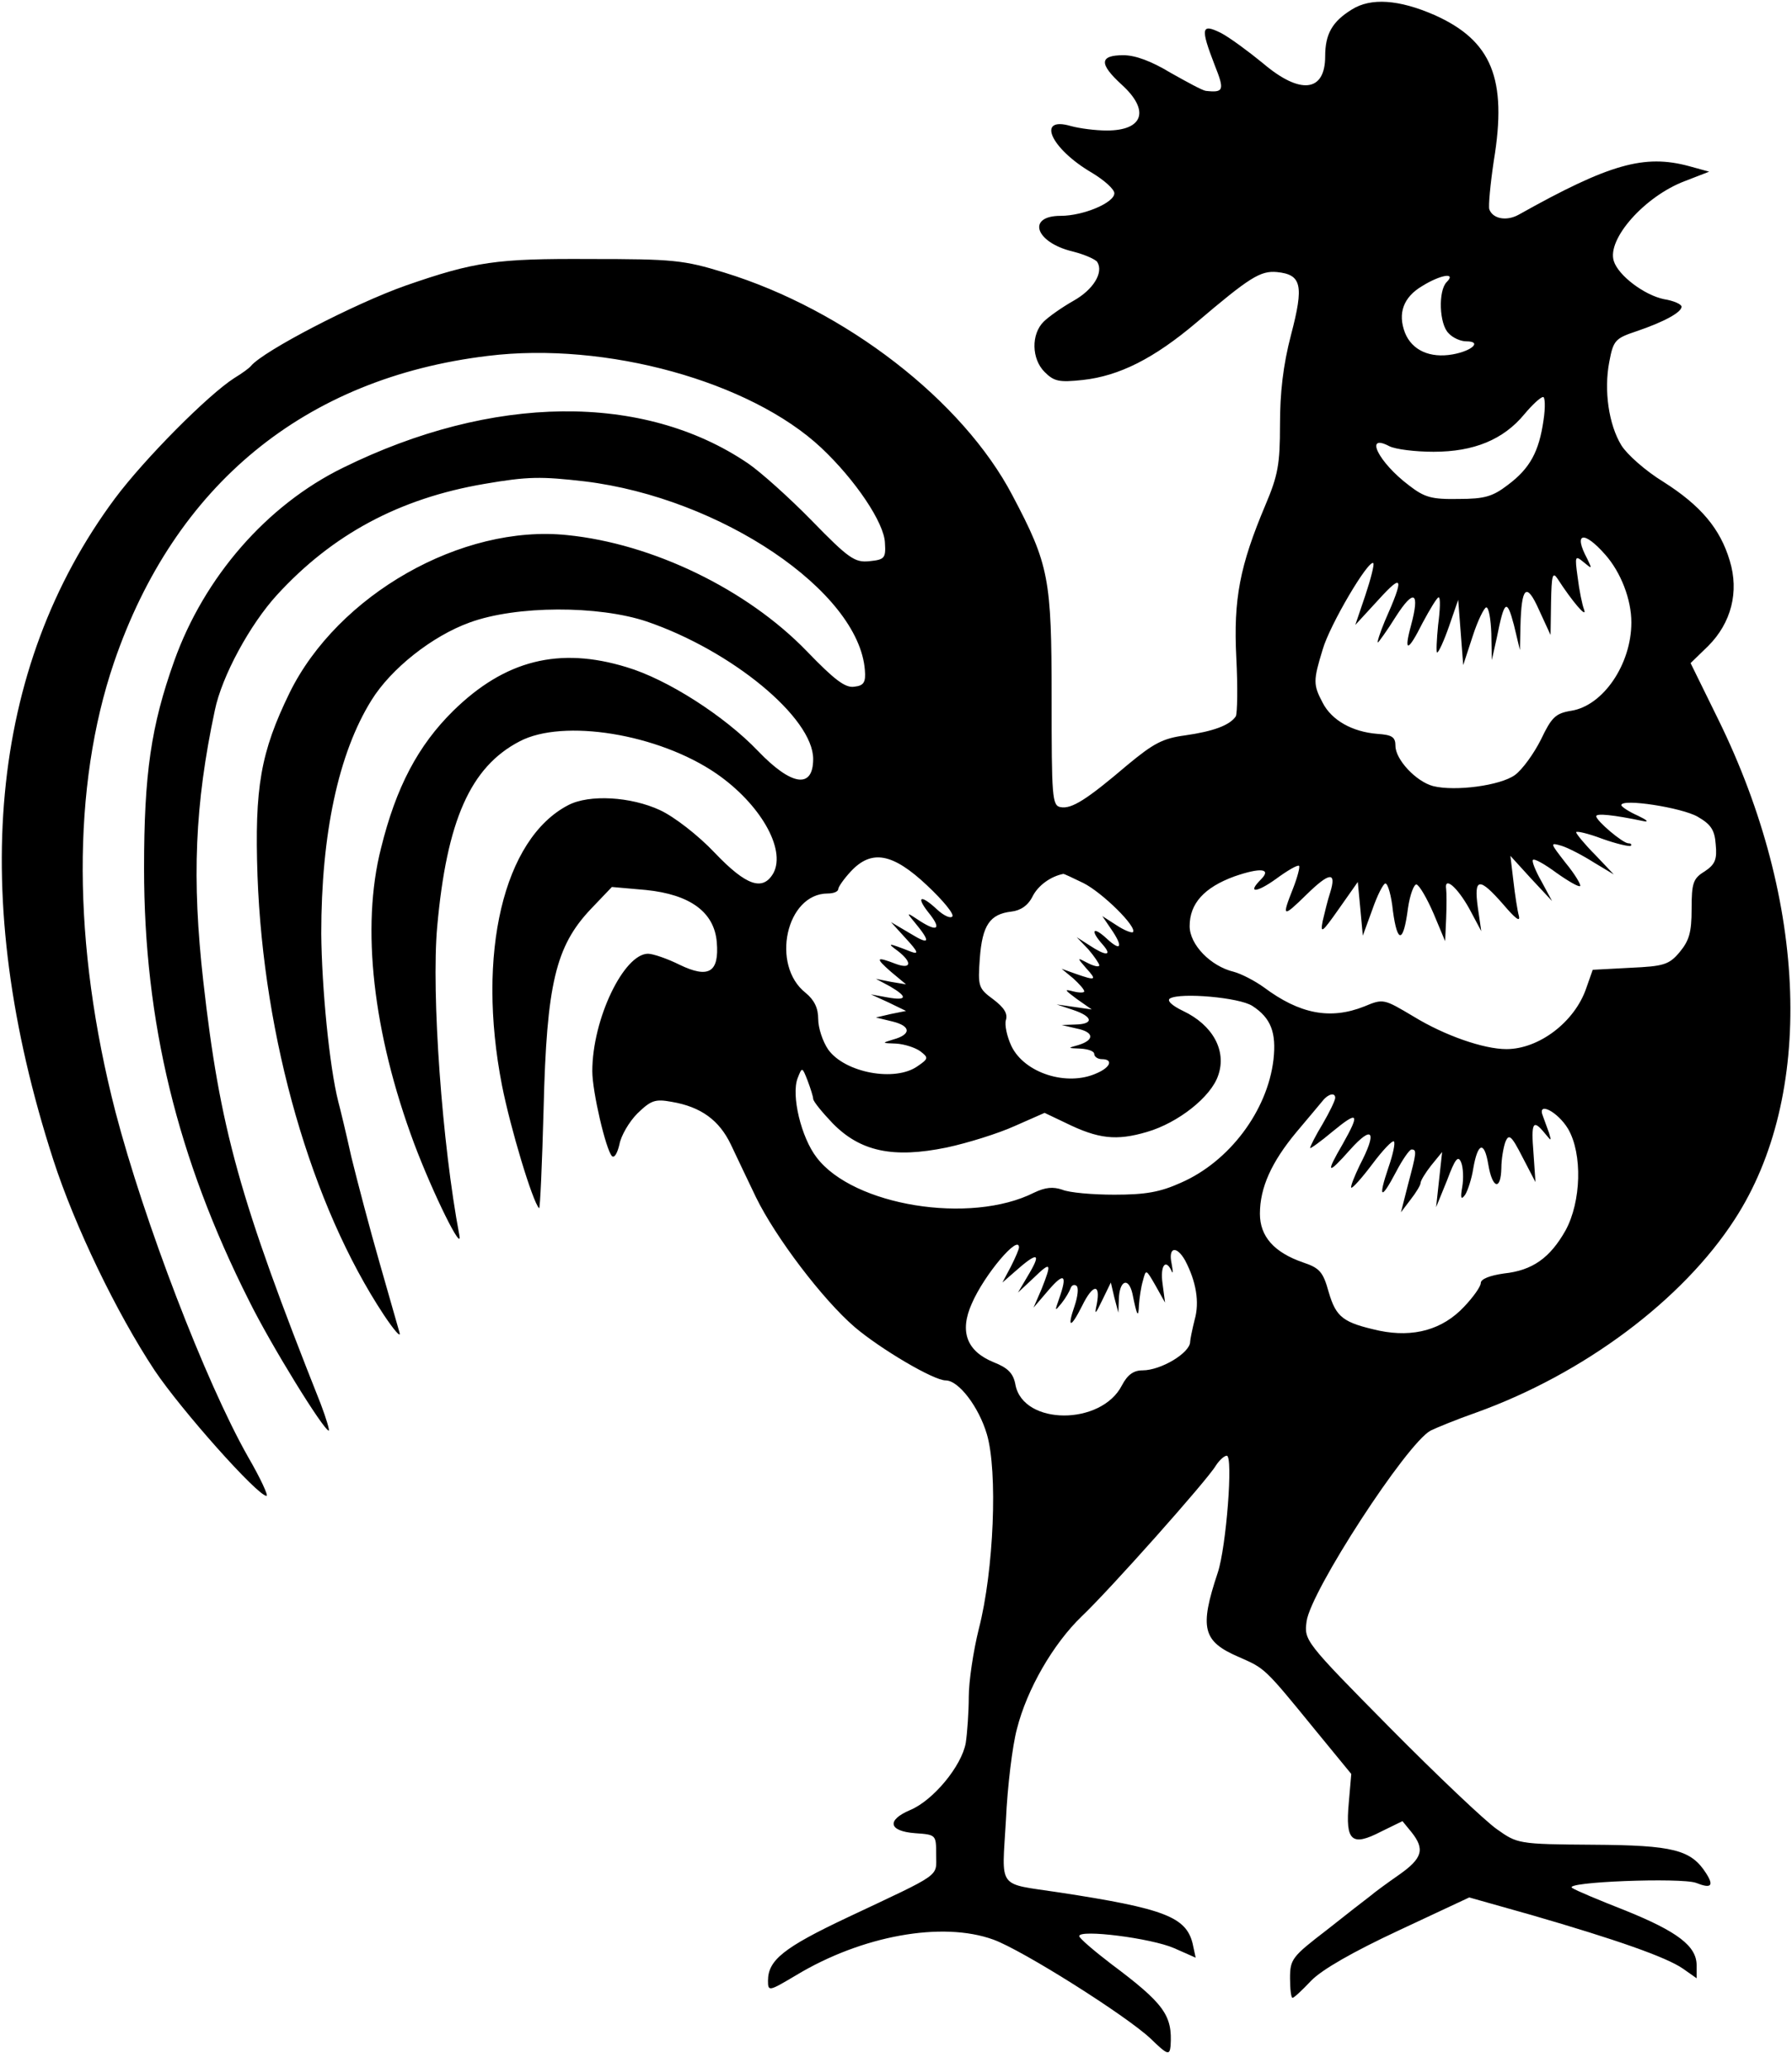 <svg xmlns="http://www.w3.org/2000/svg" version="1.0" width="476" height="549.333" viewBox="0 0 357 412"><path d="M269.3 1.9c-3.9 2.4-5.3 4.9-5.3 9.3 0 7.2-5 7.7-12.4 1.4-2.8-2.3-6.6-5.1-8.3-6-4-2-4.2-1.1-1.3 6.4 2 5 1.8 5.5-1.8 5.1-.7-.1-3.8-1.8-7-3.6-3.8-2.3-7-3.5-9.4-3.5-4.8 0-4.9 1.7-.3 5.9 5.6 5.1 4.3 9.1-3 9.1-2.2 0-5.4-.4-7.2-.9-6.9-2-4 4.5 4.2 9.3 2.5 1.5 4.5 3.3 4.5 4.1 0 1.9-6.2 4.5-10.7 4.5-6.8 0-5.1 5.3 2.4 7.1 2.4.6 4.6 1.6 4.9 2.1 1.3 2.1-.8 5.5-4.7 7.7-2.3 1.3-5 3.2-6 4.2-2.5 2.5-2.4 7.4.2 10 1.9 1.9 2.9 2.1 7.6 1.6 7.3-.8 14.2-4.3 22.6-11.4 10.7-9.1 12.8-10.4 16.1-10.1 4.9.5 5.4 2.6 2.8 12.5-1.6 6.1-2.2 11.6-2.2 17.9 0 7.9-.4 10.1-2.9 16-5.1 12.1-6.4 18.7-5.8 30.5.3 5.8.2 11-.1 11.6-1.2 1.8-4.5 3-10.1 3.8-4.5.6-6.3 1.6-11.5 5.9-8.1 6.9-11.1 8.8-13.3 8.4-1.7-.3-1.8-1.9-1.8-21.8 0-23.7-.5-26.5-7.8-40.3-9.9-18.9-33.3-37-57.4-44.4-8.1-2.5-10.2-2.7-26.8-2.7-18.6-.1-22.9.5-36.7 5.3-10.2 3.6-28.3 13-30.8 16-.3.4-1.8 1.5-3.3 2.4-5.3 3.4-17.9 16.1-23.8 24C-2.2 133.1-6.4 178.4 10.6 231c4.3 13.3 12.6 30.5 20.2 42 5.3 7.9 20.5 25 22.3 25 .4 0-1.2-3.5-3.7-7.8-8.5-15-20.7-46.9-26.4-68.7-8.6-33.4-8.7-64.8-.3-89.5 12.1-35.4 38-56.7 74.5-61.1 23.5-2.9 52.3 5.1 66.4 18.3 6.8 6.4 12.6 15 12.7 19 .2 3-.1 3.3-3.1 3.6-2.9.3-4.1-.5-11.5-8.1-4.5-4.6-10.2-9.7-12.7-11.4-20.8-14.1-50.9-13.8-80.7.9-15.1 7.4-27.6 21.7-33.6 38.5-4.6 12.9-6 22.4-6 41.3 0 30.6 6.6 57.7 20.9 86.1C54 268 64.5 285 65.5 285c.2 0-.5-2.4-1.6-5.3-16.2-40.8-20.1-54.9-23.4-84.2-2.3-20.4-1.7-35.2 2.3-54 1.4-6.8 7-17.1 12.4-23 11-12 24.3-19.2 41.3-22.1 8.7-1.5 11.3-1.5 20-.5 27.1 3.3 54.6 21.9 55.8 37.6.2 2.4-.2 3.1-2.1 3.3-1.8.3-4-1.4-9.5-7.1-11.9-12.3-30.7-21.4-47.7-23.1-21-2.2-45.7 11.9-55.3 31.4-5.8 11.9-7 18.9-6.4 36.5 1.2 32.4 10.7 65.6 25.2 87.5 2 3 3.4 4.6 3.1 3.5-.3-1.1-2.1-7.4-4-14s-4.4-16.1-5.6-21c-1.1-5-2.3-9.9-2.6-11-1.8-7.1-3.3-22.8-3.4-33.5 0-19.8 3.4-35.9 10-46.5 3.9-6.3 12.1-12.8 19.6-15.5 9.3-3.4 25.6-3.4 35.2-.2 17 5.8 33.2 19.2 33.2 27.4 0 6-4.3 5.4-11-1.6s-18.1-14.3-26.2-16.7c-13.4-4.1-24.2-1.4-34.5 8.7-7 6.9-11.4 15.2-14.4 27.4-4 15.7-1.6 36.8 6.6 58.8 3.8 10.1 9.8 22.2 9 18.2-3.4-17.9-5.6-48-4.4-61.4 1.9-21.1 6.6-31.8 16.4-36.9 8.7-4.6 27.7-1.5 39.2 6.4 8.7 6 13.9 15 11.4 19.8-2.1 3.7-5.4 2.6-11.7-4-3.3-3.5-8.1-7.2-10.9-8.5-5.8-2.7-14.1-3.2-18.3-1-12.9 6.7-18.3 29.6-13.2 55.8 1.7 8.6 6.1 23.2 7.4 24.5.2.2.6-8.8.9-19.9.6-24.8 2.4-32.3 9.4-39.7l4.2-4.4 6.8.6c8.8.9 13.6 4.4 14.1 10.4s-1.6 7.3-7.4 4.5c-2.4-1.2-5.3-2.2-6.3-2.2-4.8 0-11.1 13-11.1 23.4 0 4.1 2.7 15.6 3.9 16.9.5.5 1.1-.6 1.5-2.3.3-1.7 1.9-4.5 3.6-6.2 2.7-2.6 3.5-2.9 6.8-2.3 5.9 1 9.5 3.7 11.8 8.5 1.2 2.5 3.4 7.2 5 10.5 3.9 8 13.3 20.4 19.7 25.9 5.2 4.4 15.7 10.6 18.1 10.6 2.6 0 6.6 5.3 8.2 10.7 2.2 7.4 1.4 27.2-1.6 38.8-1.1 4.4-2 10.5-2 13.5s-.3 7.2-.6 9.2c-.8 4.6-6.5 11.5-11.1 13.4-4.7 2-4.3 4.2 1 4.6 4.2.3 4.2.3 4.2 4.3 0 4.5 1.4 3.5-17.7 12.5-12.7 6-15.8 8.5-15.8 12.6 0 2.2.2 2.1 5.6-1.1 13.1-7.9 29.1-10.8 39.3-7.1 5.8 2.1 26.4 15.1 31.3 19.7 3.4 3.3 3.8 3.4 4 1.5.4-6.1-1.2-8.4-11.9-16.4-3.4-2.6-6.3-5.1-6.3-5.5 0-1.4 14.3.4 18.9 2.4l4.3 1.9-.6-2.8c-1.3-5.3-5.6-7-26.6-10.2-12.5-1.9-11.4-.4-10.6-14.4.3-6.7 1.3-14.9 2.2-18.2 2-7.9 7.2-16.9 12.9-22.4 5.5-5.2 24.9-27 26.7-30 .7-1.1 1.7-2 2.2-2 1.3 0-.1 18.2-1.8 23.3-3.7 11.1-3 13.7 4.2 16.8 5.2 2.3 5 2 15.1 14.4l7.3 8.9-.5 5.8c-.7 7.6.6 8.7 6.4 5.7l4.3-2.1 1.8 2.2c2.7 3.4 2.2 5.2-2.5 8.5-2.3 1.6-4.9 3.5-5.7 4.2-.8.6-4.8 3.7-8.7 6.8-6.9 5.3-7.3 5.8-7.3 9.6 0 2.1.2 3.9.5 3.9s1.9-1.5 3.7-3.4c2.1-2.2 8.4-5.8 17.4-10l14.1-6.6 12.4 3.5c16.9 4.9 26.9 8.4 30.2 10.7l2.7 1.9v-2.6c0-3.8-3.8-6.7-14.2-10.9-5.1-2-9.9-4-10.6-4.5-1.9-1.2 21.7-2.1 24.7-1 3 1.2 3.6.6 2-1.9-3-4.7-6.5-5.6-22.5-5.7-15-.1-15.1-.2-19.2-3.1-2.3-1.6-11.9-10.7-21.3-20.2-17-17.2-17.1-17.4-16.6-21.2.8-6 19.9-35.4 24.7-38 1-.5 5.1-2.2 9.1-3.6 21.4-7.7 41.1-22.4 51.5-38.5 15.9-24.5 14.6-63.2-3.3-99.6l-5.5-11.2 3.5-3.4c4.6-4.6 6.2-10.8 4.3-17-1.9-6.4-5.8-11-13.2-15.7-3.6-2.2-7.3-5.5-8.4-7.3-2.5-4.1-3.5-10.9-2.4-16.6.8-4.3 1.2-4.7 5.4-6.1 5.6-1.9 9-3.8 9-4.9 0-.5-1.6-1.2-3.5-1.5-3.9-.8-9.1-4.7-10-7.6-1.4-4.4 6.2-12.9 14.1-15.9l4.9-1.9-4-1.1c-8.9-2.4-15.8-.5-34 9.7-2.4 1.3-5.1.8-5.8-1.1-.2-.7.2-5 .9-9.7 2.7-16.3-.4-23.9-11.8-29-7.1-3.1-12.7-3.5-16.5-1.1zm18.9 54.3c-1.7 1.7-1.5 8.4.4 10.2.8.9 2.4 1.6 3.5 1.6 3.2 0 1.2 1.9-2.7 2.6-4.5.8-8.1-.8-9.5-4.3-1.5-3.9-.3-7.1 3.4-9.3 3.7-2.3 6.9-2.8 4.9-.8zm19.3 27.5c-.9 6.3-2.7 9.6-7.1 12.9-3 2.3-4.6 2.8-9.8 2.8-5.4.1-6.8-.3-9.9-2.7-6.1-4.6-9-10.5-3.9-7.8 1.2.6 5.1 1.1 8.8 1.1 8 0 13.9-2.4 18.1-7.5 1.5-1.8 3.2-3.4 3.7-3.4.4-.1.5 2 .1 4.6zm12.3 26.8c3.1 3.5 5.2 8.9 5.2 13.5 0 8.3-5.6 16.6-12 17.6-3.1.5-3.9 1.3-6 5.7-1.4 2.8-3.7 6-5.2 7.1-2.9 2.1-11.9 3.3-16.3 2.2-3.4-.9-7.5-5.3-7.5-8 0-1.8-.7-2.2-3.6-2.4-5-.4-9.1-2.7-10.9-6.2-1.9-3.6-1.9-4.4 0-10.6 1.4-4.9 9.2-18.1 10.1-17.2.2.3-.5 3.1-1.6 6.4l-2 5.9 4.6-5c4.9-5.4 5.2-4.6 1.3 4.2-1 2.4-1.6 4.3-1.4 4.3.1 0 1.8-2.3 3.6-5.2 3.6-5.6 4.8-4.9 3 1.8-1.5 5.5-.6 5.3 2.3-.5 1.5-2.8 2.9-5.1 3.2-5.1.4 0 .3 2.5-.1 5.5-.3 3-.4 5.5-.2 5.5.3 0 1.4-2.4 2.4-5.3l1.8-5.2.5 6.5.5 6.5 1.9-5.8c1-3.1 2.3-5.7 2.7-5.7.5 0 .9 2.4 1 5.2l.1 5.3 1-4.5c1.5-7.5 2-7.8 3.4-2.5l1.2 5 .1-4.7c.2-8 1.2-8.9 3.7-3.3l2.3 5 .1-6.5c.1-5.4.3-6.2 1.3-4.7 2.9 4.5 5.9 8 5.3 6.2-.4-1-1-4-1.3-6.5-.6-4.3-.5-4.4 1.2-3 1.7 1.4 1.7 1.4.7-.7-2.8-5.2-.7-5.7 3.6-.8zm18.4 52.2c2.6 1.5 3.4 2.6 3.6 5.5.3 3-.1 4-2.2 5.4-2.3 1.4-2.6 2.3-2.6 7.5 0 4.7-.5 6.3-2.4 8.6-2.1 2.5-3.2 2.8-9.8 3.1l-7.5.4-1.3 3.7c-2.3 6.7-9.4 12.1-15.9 12.1-4.5 0-12.3-2.7-18.5-6.5-5.9-3.5-6-3.6-9.8-2-6.8 2.7-12.9 1.5-20-3.8-1.8-1.3-4.5-2.7-6-3.1-4.6-1.1-8.8-5.4-8.8-9.1 0-4.5 2.9-7.7 8.9-9.9 5.2-1.8 7.5-1.6 5.3.6-2.8 2.8-.9 2.7 3-.1 2.3-1.7 4.4-2.9 4.6-2.6.2.2-.3 2.2-1.2 4.5-2.3 5.8-2.1 5.9 2.7 1.2 4.6-4.5 6-4.6 4.7-.4-.5 1.5-1.1 4-1.5 5.7-.5 2.6-.1 2.3 3.2-2.4l3.8-5.4.5 5.3.5 5.4 1.9-5.2c1-2.9 2.2-5.2 2.6-5.2.5 0 1.2 2.5 1.5 5.5.9 6.6 2.1 6.4 3-.6.4-2.7 1.2-4.8 1.7-4.7.6.2 2.1 2.8 3.4 5.8l2.3 5.5.2-4.5c.1-2.5.1-5.1 0-5.9-.4-2.6 2.2-.4 4.6 3.9l2.4 4.5-.7-4.8c-.8-5.9.3-6 5.1-.5 2.3 2.7 3.4 3.6 3.1 2.3-.3-1.1-.8-4.3-1.1-7l-.6-5 4.1 4.5 4.2 4.5-2.1-3.9c-1.2-2.1-2-4.1-1.7-4.3.3-.3 2.4.9 4.7 2.6 2.4 1.7 4.5 2.9 4.7 2.6.2-.2-1-2.3-2.9-4.6-3.1-4-3.2-4.1-.8-3.4 1.3.4 4.2 1.9 6.4 3.3l4 2.4-3.7-3.9c-2.1-2.1-3.8-4.2-3.8-4.5 0-.3 2.3.2 5.2 1.3 2.8 1 5.4 1.6 5.7 1.4.2-.3 0-.5-.5-.5-1.1 0-6.4-4.5-6.4-5.4 0-.6 3.3-.3 9.5 1 1.1.2.5-.3-1.2-1.1-1.8-.8-3.3-1.8-3.3-2.1 0-1.4 12.1.5 15.2 2.3zm-153.5 13.7c3.2 3 5.5 5.8 5 6.2-.4.4-1.7-.2-3-1.4-3.2-3-4.3-2.7-1.8.5 2.7 3.3 2 4.1-1.6 1.8-2.7-1.8-2.8-1.8-1.2.1 3.4 4.1 3.2 4.8-.7 2.4l-3.9-2.3 3 3.3c2.4 2.6 2.6 3.2 1 2.6-4.6-1.8-4.9-1.8-2.7-.2 3 2.3 2.8 3.8-.4 2.6-3.9-1.5-4.1-1.2-.9 1.6l3 2.5-3-.5-3-.6 2.8 1.5c3.6 2.1 3.4 2.9-.5 2.2l-3.3-.6 3.5 1.6 3.5 1.7-3 .6-3 .7 3.3.8c3.7.9 3.8 2.6.1 3.6-2.3.7-2.2.7.6.8 1.7.1 3.8.8 4.8 1.5 1.7 1.3 1.7 1.5-.5 3-4.5 3.2-14.5 1.3-17.8-3.3-1.1-1.6-2-4.3-2-6.1 0-2.2-.8-3.8-2.5-5.2-7-5.5-3.9-19.8 4.4-19.8 1.2 0 2.1-.4 2.1-.9 0-.4 1.1-2 2.5-3.5 4.1-4.4 8.3-3.7 15.2 2.8zm31.1-.5c3.8 1.9 10.8 8.8 9.9 9.8-.3.2-1.8-.4-3.3-1.4l-2.8-1.8 1.7 2.5c2.5 3.6 2.1 4.7-.8 2-2.8-2.6-3.4-1.7-.8 1.2 2 2.3.6 2.3-2.7.1l-2.5-1.6 2.3 2.4c1.2 1.4 2.2 2.9 2.2 3.2 0 .4-1 .2-2.2-.4-2.3-1.2-2.3-1.2-.4 1 2.2 2.4 1.9 2.5-2.1 1.1l-2.8-1 2.3 1.9c1.2 1.1 2.2 2.2 2.2 2.6 0 .3-1 .3-2.2 0-1.9-.5-1.7-.3.7 1.5l3 2.1-3.5-.5-3.5-.5 3.3 1.1c3.9 1.3 4.2 2.8.5 2.9l-2.8.1 3 .7c3.5.7 3.6 2.3.3 3.3-2.2.6-2.1.6.5.7 1.5.1 2.7.5 2.7 1.1 0 .5.7 1 1.5 1 2.3 0 1.8 1.6-1 2.8-5.9 2.7-14.4 0-17-5.4-.9-1.9-1.4-4.3-1.1-5.2.4-1.3-.4-2.5-2.5-4.1-3-2.2-3.1-2.6-2.7-8.2.5-6.6 2-8.8 6.3-9.3 1.8-.2 3.3-1.2 4.2-3 1.1-2.2 3.6-4 6.1-4.5.1-.1 1.9.8 4 1.8zm33.7 24.5c3.7 2.4 4.8 5.3 4.2 10.7-1.2 10.2-8.8 20.3-18.4 24.5-4.2 1.9-7.1 2.4-13.3 2.4-4.3 0-9-.4-10.4-1-1.8-.6-3.3-.5-5.6.6-12.7 6.4-36 2.6-43.3-7-3.1-4-5.1-12.4-3.8-15.8.9-2.3.9-2.3 2 .5.6 1.6 1.1 3.2 1.1 3.6 0 .5 1.8 2.7 3.9 4.9 5.5 5.6 12 7 22.7 4.8 4.2-.9 10.3-2.8 13.6-4.3l5.9-2.6 4.2 2c6.5 3.2 10.1 3.6 16.2 1.8 6.2-1.8 12.8-7 14.2-11.3 1.7-4.9-1.1-10-7-12.8-2.3-1.1-3.3-2.1-2.6-2.5 2.1-1.2 13.8-.2 16.4 1.5zm16.5 18.3c0 .5-1.1 2.8-2.5 5.2-1.4 2.3-2.5 4.5-2.5 4.8 0 .2 2-1.2 4.5-3.3 5.1-4.2 5.5-3.7 2 2.5-3.5 6-3.1 6.3 1.5 1.1 4.5-5 5.4-3.6 1.9 3.1-1.1 2.3-1.9 4.3-1.7 4.5.2.2 2.1-1.9 4.2-4.7 2.1-2.8 4-4.8 4.3-4.5.3.3-.2 2.6-1.1 5.2-2.1 6.2-1.5 6.6 1.5.9 1.3-2.5 2.7-4.5 3.1-4.5 1.1 0 1 .6-.7 7l-1.4 5.5 1.9-2.5c1.1-1.4 2-2.9 2-3.3 0-.5 1-2.1 2.1-3.5l2.2-2.7-.6 5.5-.6 5.5 2.2-5.4c1.6-4.3 2.2-5 2.8-3.5.4 1 .5 3.2.2 4.9-.4 2.3-.2 2.6.6 1.5.5-.8 1.3-3.2 1.6-5.2.9-5.2 2.2-5.6 3-.8.8 4.8 2.5 5.3 2.6.7 0-1.7.4-4.1.8-5.2.7-1.7 1.2-1.3 3.4 3l2.6 5-.4-5.8c-.5-6.1-.1-6.8 2.2-4 1.4 1.7 1.4 1.7.9 0-.3-.9-.9-2.4-1.2-3.3-1.3-3.1 2.9-1 5 2.5 2.9 5 2.6 14.5-.5 20.2-3.1 5.5-6.6 8-12.3 8.6-2.8.4-4.6 1.1-4.6 1.9 0 .7-1.5 2.8-3.3 4.7-4.3 4.6-10.1 6.2-16.9 4.8-7.2-1.6-8.6-2.6-10.1-7.7-1.1-4-1.8-4.8-5.1-5.9-5.8-2-8.6-5.2-8.6-9.7 0-5.2 2.3-10.3 7.3-16.3 2.3-2.7 4.6-5.5 5.2-6.2 1.1-1.4 2.5-1.7 2.5-.6zm-63 29.8c0 .4-.7 2-1.6 3.8l-1.7 3.2 2.4-2.1c4.5-4 5.4-3.9 3 .2l-2.3 3.9 3.1-2.9c3.5-3.4 3.7-3.1 1.6 2.2l-1.6 3.7 3-3.5c3.1-3.6 3.8-3.1 2.1 1.7-.9 2.6-.9 2.6.5.9.8-1 1.6-2.4 1.8-3 .2-.6.8-.8 1.2-.4.4.4.2 2.1-.4 3.9-1.6 4.6-.8 4.6 1.5 0 2.1-4.3 3.7-4.5 2.9-.3-.5 2.3-.3 2.1 1.1-.8l1.7-3.5.7 3 .8 3 .1-2.7c.1-3.7 1.9-4.5 2.7-1.1.9 4.5 1.2 5 1.3 2.3.1-1.4.4-3.6.8-4.9.6-2.3.6-2.3 2.5 1l1.9 3.4-.5-3.8c-.5-3.5.6-5.1 1.8-2.5.3.7.3.1 0-1.5-.7-3.3 1-3.6 2.7-.6 2.2 4.2 2.9 8.3 1.9 11.8-.5 2-.9 4-.9 4.4 0 2.2-5.8 5.7-9.5 5.7-1.8 0-3 .9-4.1 3-4.1 8-19.6 8-21.2-.1-.4-2.3-1.5-3.4-4.3-4.5-5.4-2.2-6.9-6.1-4.4-11.7 2.5-5.8 9.4-13.9 9.4-11.2z"/></svg>
